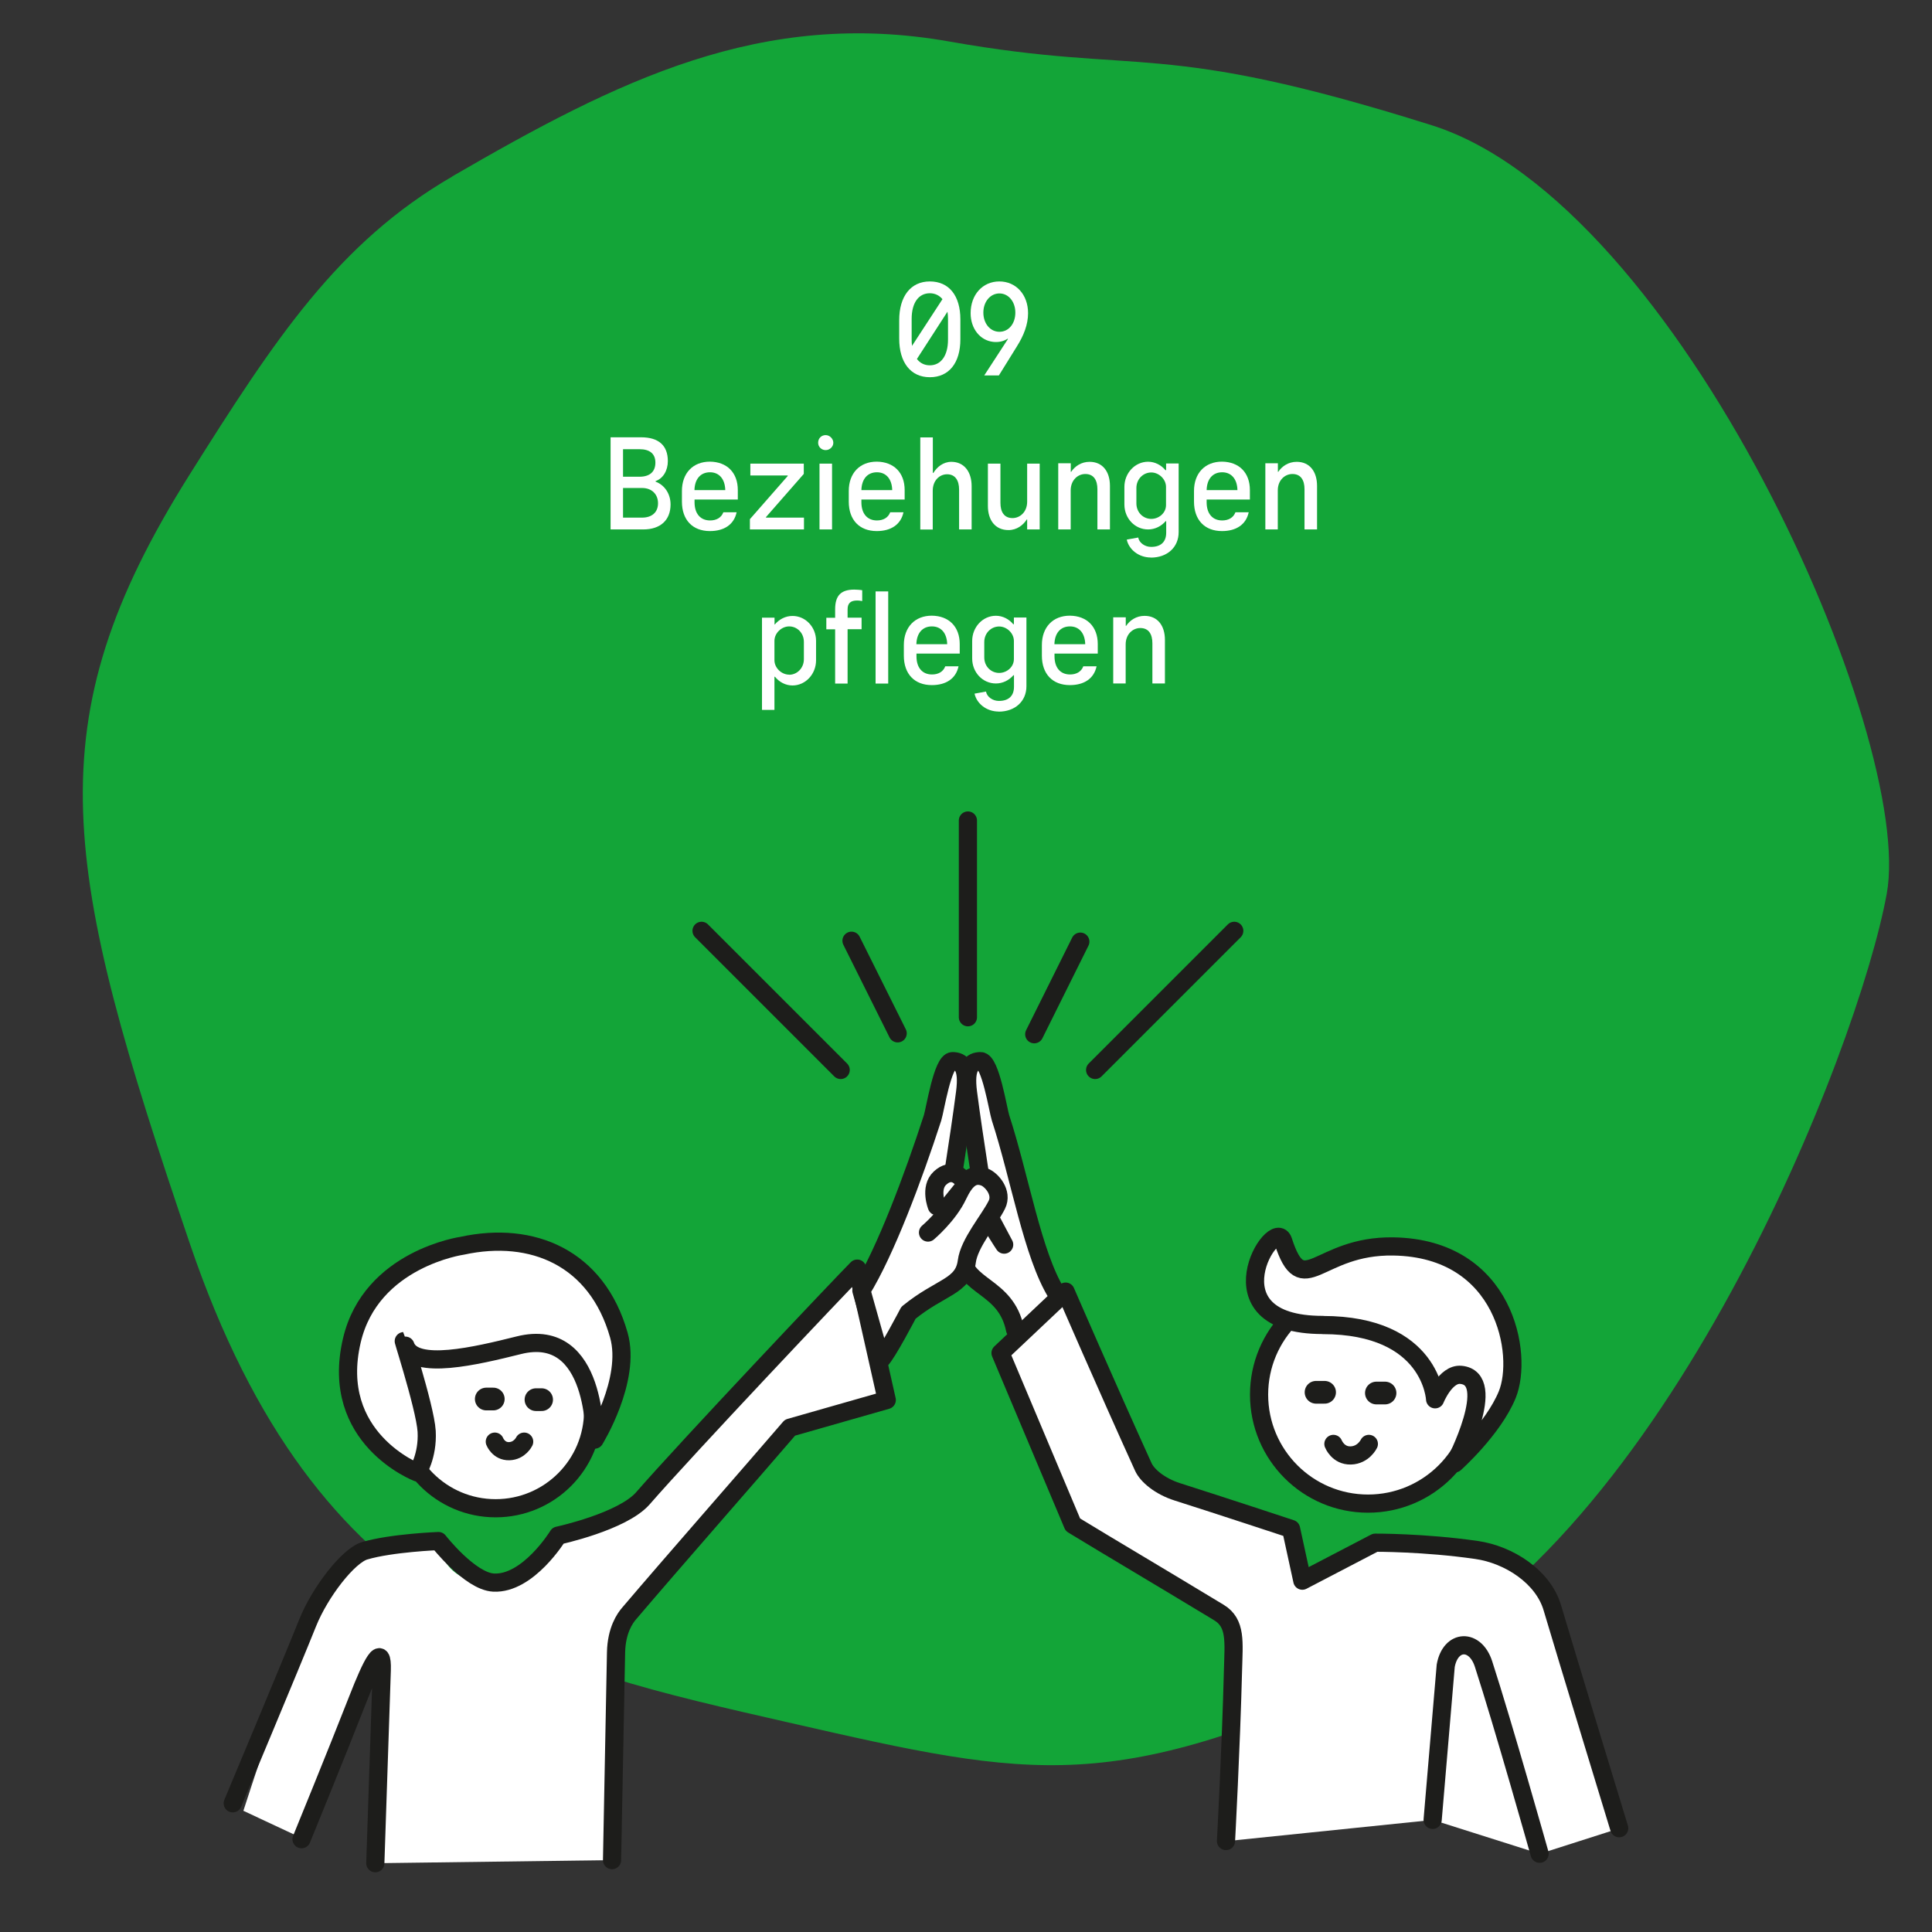 <?xml version="1.0" encoding="UTF-8"?>
<svg xmlns="http://www.w3.org/2000/svg" viewBox="0 0 212.6 212.6">
  <rect x="0" y="0" width="212.6" height="212.6" fill="#333333" stroke="none"/>
  <defs>
    <style>
      .uuid-0ac34d2d-377b-4d5c-896d-40e8c238c4d4 {
        fill: #13a538;
      }

      .uuid-0ac34d2d-377b-4d5c-896d-40e8c238c4d4, .uuid-fcc0285d-b8e3-4252-9d07-5dc3cf2a2aa8 {
        stroke-width: 0px;
      }

      .uuid-c3c008b9-2e81-42ec-9ca1-2791c36dc9b2 {
        stroke-width: 2.5px;
      }

      .uuid-c3c008b9-2e81-42ec-9ca1-2791c36dc9b2, .uuid-fcc0285d-b8e3-4252-9d07-5dc3cf2a2aa8, .uuid-b882e20b-a1a1-4400-891b-21a809a2dc3d {
        fill: #fff;
      }

      .uuid-c3c008b9-2e81-42ec-9ca1-2791c36dc9b2, .uuid-b882e20b-a1a1-4400-891b-21a809a2dc3d, .uuid-3a459c32-1a95-41b7-847a-9f1f7af493cd {
        stroke: #1d1d1b;
        stroke-linecap: round;
        stroke-linejoin: round;
      }

      .uuid-b882e20b-a1a1-4400-891b-21a809a2dc3d, .uuid-3a459c32-1a95-41b7-847a-9f1f7af493cd {
        stroke-width: 2px;
      }

      .uuid-3a459c32-1a95-41b7-847a-9f1f7af493cd {
        fill: none;
      }
    </style>
  </defs>
  <g id="uuid-a9531d11-9247-4c12-b6fc-6283381e2235" data-name="Bubble">
    <path class="uuid-0ac34d2d-377b-4d5c-896d-40e8c238c4d4" d="M49.77,19.41C67.92,8.88,83.8.91,104.47,4.57c21.49,3.8,22.74-.33,53.07,9.21,27.35,8.6,53.21,67.38,50.08,84.57-3.13,17.19-24.23,71.11-54.7,85.18-30.48,14.07-38.77,12.27-66.13,6.02-27.35-6.25-51.84-11.31-65.91-52.73-14.07-41.42-17.22-57.22-.03-84.57,9.44-15.01,16.37-25.54,28.91-32.82Z"/>
  </g>
  <g id="uuid-84b8fb49-f3ef-4a02-b338-284bd0f0070d" data-name="Flächen weiss">
    <path class="uuid-fcc0285d-b8e3-4252-9d07-5dc3cf2a2aa8" d="M26.78,199.27s5.18-16,7.07-20.69c1.36-3.39,4.61-6.98,6.28-7.94s8.12-1.07,8.12-1.07c0,0,.2,4.85,6.06,4.57,4.15-.2,7.1-5.17,7.1-5.17,0,0,7.09-1.51,9.34-4.11,4.8-5.52,21.7-23.37,23.58-25.27l3.25,14.46-10.65,3.04c-4.21,4.92-14.19,16.29-18.59,21.78l-.99,25.82-26.05.34s-.02-13.4.71-21.22-8.03,18.82-8.03,18.82l-7.2-3.37Z"/>
    <path class="uuid-fcc0285d-b8e3-4252-9d07-5dc3cf2a2aa8" d="M178.19,201.2s-5.77-18.89-7.36-24.26c-1.01-3.4-4.76-5.85-8.35-6.36-5.74-.82-11.14-.8-11.14-.8l-8.02,4.18-1.24-5.7s-14.66-3.53-16.26-6.82c-3.58-7.36-8.55-19.29-8.55-19.29l-7.16,6.76,7.96,18.89c1.46,1.54,17.61,9.94,17.5,11.53-.33,5.16-.58,23.27-.58,23.27l22.66-2.33,1.44-16.96c.53-2.92,3.25-3.01,4.16-.19,2.19,6.76,6.17,20.88,6.17,20.88l8.76-2.8Z"/>
  </g>
  <g id="uuid-72722529-2211-4204-b82f-59a3c4b35013" data-name="Illu">
    <circle class="uuid-b882e20b-a1a1-4400-891b-21a809a2dc3d" cx="150.54" cy="153.47" r="11.99"/>
    <g>
      <g id="uuid-c065ddf0-7152-41c3-ba39-2e5a66b6ec6c" data-name="&amp;lt;Radial Repeat&amp;gt;">
        <line class="uuid-b882e20b-a1a1-4400-891b-21a809a2dc3d" x1="77.2" y1="102.43" x2="92.51" y2="117.74"/>
      </g>
      <g id="uuid-deae00d2-dcce-4a98-8108-944ae3360dc4" data-name="&amp;lt;Radial Repeat&amp;gt;">
        <line class="uuid-b882e20b-a1a1-4400-891b-21a809a2dc3d" x1="106.51" y1="90.29" x2="106.51" y2="111.94"/>
      </g>
      <g id="uuid-2440ca32-17fe-4289-ba3d-f059405bf699" data-name="&amp;lt;Radial Repeat&amp;gt;">
        <line class="uuid-b882e20b-a1a1-4400-891b-21a809a2dc3d" x1="135.82" y1="102.43" x2="120.51" y2="117.74"/>
      </g>
    </g>
    <path class="uuid-b882e20b-a1a1-4400-891b-21a809a2dc3d" d="M157.65,200.26l1.44-16.96c.53-2.92,3.25-3.01,4.16-.19,2.19,6.76,6.17,20.88,6.17,20.88"/>
    <path class="uuid-b882e20b-a1a1-4400-891b-21a809a2dc3d" d="M116.27,142.33c-2.65-4.28-4.04-12.78-6.17-19.32-.27-.83-1.11-6.24-2.19-6.24-.98,0-1.76.59-1.39,3.45.66,5.09,1.93,12.88,1.93,12.88l2.05,3.86s-2.13-3.21-3.17-5.43c-.78-1.66-.63-.49-1.94,0l-1.83,2.27c.85,1.7,2.08,2.08,2.22,4.12.27,3.85,4.92,3.42,5.92,8.39"/>
    <path class="uuid-3a459c32-1a95-41b7-847a-9f1f7af493cd" d="M134.91,202.59s.55-10.17.77-18.77c.08-3.13.37-5.21-1.54-6.37-7.25-4.39-11.75-7.03-16.08-9.67l-7.96-18.89,7.16-6.76s4.57,10.54,8.55,19.29c.42.93,1.78,2.12,3.76,2.75,4.78,1.52,12.5,4.07,12.5,4.07l1.24,5.7,8.02-4.18s5.4-.03,11.14.8c3.59.51,7.35,2.96,8.35,6.36,1.59,5.37,7.36,24.26,7.36,24.26"/>
    <path class="uuid-3a459c32-1a95-41b7-847a-9f1f7af493cd" d="M67.35,204.69s.28-14.52.44-22.85c.05-2.45.99-3.77,1.43-4.28,4.64-5.46,13.49-15.54,17.71-20.46l10.65-3.04-3.25-14.46c-1.88,1.89-18.78,19.75-23.58,25.27-2.26,2.59-9.34,4.11-9.34,4.11,0,0-3.29,5.37-7.1,5.17-2.6-.14-6.06-4.57-6.06-4.57,0,0-5.19.2-8.12,1.07-1.81.54-4.92,4.55-6.28,7.94-1.88,4.69-8.24,19.85-8.24,19.85"/>
    <path class="uuid-3a459c32-1a95-41b7-847a-9f1f7af493cd" d="M41.3,205.03s.45-13.41.71-21.22c.1-3.13-1.09-.78-2.64,3.19-2.34,5.98-6.19,15.39-6.19,15.39"/>
    <circle class="uuid-b882e20b-a1a1-4400-891b-21a809a2dc3d" cx="54.54" cy="155.24" r="10.73"/>
    <path class="uuid-b882e20b-a1a1-4400-891b-21a809a2dc3d" d="M50.88,137.08c7.7-1.67,14.81,1.32,17.22,9.84,1.39,4.93-2.67,11.5-2.67,11.5,0,0,.36-12.56-8.33-10.39-4.69,1.17-11.54,2.81-12.49.05s2.19,6.71,2.34,9.43-1.02,4.52-1.02,4.52c0,0-9.75-3.74-7.21-14.53,2.11-9.01,12.16-10.42,12.16-10.42Z"/>
    <path class="uuid-b882e20b-a1a1-4400-891b-21a809a2dc3d" d="M145.55,145.8c-12.92,0-5.31-12.19-4.35-9.24,2.19,6.76,3.74.46,12.13.6,12.33.2,14.32,11.93,12.53,16.31-1.55,3.79-5.77,7.56-5.77,7.56,0,0,4.88-9.35.67-9.74-1.7-.16-2.84,2.69-2.84,2.69,0,0-.36-8.17-12.36-8.17Z"/>
    <path class="uuid-b882e20b-a1a1-4400-891b-21a809a2dc3d" d="M104.27,133.1s1.27-7.79,1.93-12.88c.37-2.86-.4-3.45-1.39-3.45-1.09,0-1.92,5.41-2.19,6.24-2.12,6.54-5.19,14.72-7.83,19l2.14,7.61c.66-.6,3.04-5.16,3.04-5.16,3.53-2.89,6.05-2.84,6.42-5.65.26-2.03,2.45-4.53,3.3-6.23.68-1.35-.59-2.77-1.36-3.06-1.31-.48-2.13.34-2.92,2-1.04,2.22-3.29,4.11-3.29,4.11"/>
    <path class="uuid-b882e20b-a1a1-4400-891b-21a809a2dc3d" d="M105.68,129.53s-.97-1.07-2.24.11c-1.16,1.07-.35,3.09-.35,3.09"/>
    <path class="uuid-b882e20b-a1a1-4400-891b-21a809a2dc3d" d="M57.68,158.64s-.49,1.02-1.65,1.05-1.58-1.05-1.58-1.05"/>
    <line class="uuid-c3c008b9-2e81-42ec-9ca1-2791c36dc9b2" x1="59.6" y1="154.02" x2="58.98" y2="154.02"/>
    <line class="uuid-c3c008b9-2e81-42ec-9ca1-2791c36dc9b2" x1="54.28" y1="153.95" x2="53.51" y2="153.95"/>
    <path class="uuid-b882e20b-a1a1-4400-891b-21a809a2dc3d" d="M150.63,158.89s-.59,1.23-1.99,1.27-1.91-1.27-1.91-1.27"/>
    <line class="uuid-c3c008b9-2e81-42ec-9ca1-2791c36dc9b2" x1="152.41" y1="153.29" x2="151.46" y2="153.29"/>
    <line class="uuid-c3c008b9-2e81-42ec-9ca1-2791c36dc9b2" x1="145.76" y1="153.21" x2="144.82" y2="153.21"/>
    <line class="uuid-3a459c32-1a95-41b7-847a-9f1f7af493cd" x1="98.78" y1="113.71" x2="93.7" y2="103.52"/>
    <line class="uuid-3a459c32-1a95-41b7-847a-9f1f7af493cd" x1="113.81" y1="113.81" x2="118.88" y2="103.62"/>
  </g>
  <g id="uuid-1046fddf-8ef2-4f58-b928-13990f85a2e1" data-name="Text">
    <g>
      <path class="uuid-fcc0285d-b8e3-4252-9d07-5dc3cf2a2aa8" d="M104.32,37.38c0,1.75-.77,2.82-2,2.82-.59,0-1.09-.25-1.42-.7l3.36-5.2c.04.25.06.51.06.78v2.29ZM100.32,35.09c0-1.75.75-2.82,2-2.82.56,0,1.04.23,1.39.65l-3.35,5.14c-.03-.22-.04-.45-.04-.68v-2.29ZM102.32,30.97c-2.11,0-3.37,1.65-3.37,4.26v2.04c0,2.61,1.26,4.24,3.37,4.24s3.36-1.58,3.36-4.17v-2.2c0-2.58-1.23-4.17-3.36-4.17Z"/>
      <path class="uuid-fcc0285d-b8e3-4252-9d07-5dc3cf2a2aa8" d="M109.98,36.51c-1.01,0-1.77-.9-1.77-2.11s.77-2.11,1.77-2.11,1.75.91,1.75,2.11-.72,2.11-1.75,2.11ZM109.92,41.31l1.98-3.19c.75-1.19,1.23-2.4,1.23-3.66,0-2.03-1.32-3.49-3.16-3.49s-3.16,1.46-3.16,3.49c0,1.71,1.04,3,2.48,3.16.58.06,1.13-.04,1.61-.36v.07l-2.59,3.98h1.61Z"/>
      <path class="uuid-fcc0285d-b8e3-4252-9d07-5dc3cf2a2aa8" d="M68.56,53.7h2.1c1.06,0,1.75.68,1.75,1.68s-.68,1.58-1.75,1.58h-2.1v-3.26ZM68.56,49.43h1.81c1.12,0,1.75.49,1.75,1.48s-.61,1.55-1.75,1.55h-1.81v-3.03ZM70.78,58.26c1.9,0,3.01-1.03,3.01-2.75,0-1.16-.65-2.14-1.65-2.51v-.06c.84-.29,1.35-1.17,1.35-2.2,0-1.72-1.01-2.62-2.95-2.62h-3.35v10.14h3.59Z"/>
      <path class="uuid-fcc0285d-b8e3-4252-9d07-5dc3cf2a2aa8" d="M78.13,51.97c1.01,0,1.65.74,1.68,1.96h-3.39c.03-1.22.67-1.96,1.71-1.96ZM81.19,53.93c0-1.93-1.2-3.11-3.07-3.13-1.87,0-3.08,1.27-3.08,3.23v1.17c0,2.01,1.17,3.24,3.08,3.24,1.56,0,2.65-.71,2.94-2.07h-1.46c-.23.61-.78.9-1.46.9-1.06,0-1.71-.74-1.71-2v-.3h4.76v-1.04Z"/>
      <polygon class="uuid-fcc0285d-b8e3-4252-9d07-5dc3cf2a2aa8" points="88.47 58.26 88.47 56.96 84.29 56.96 84.29 56.9 88.45 52.15 88.45 51.02 82.57 51.02 82.57 52.32 86.68 52.32 86.68 52.38 82.52 57.13 82.52 58.26 88.47 58.26"/>
      <path class="uuid-fcc0285d-b8e3-4252-9d07-5dc3cf2a2aa8" d="M91.56,58.26v-7.24h-1.38v7.24h1.38ZM90.86,49.53c.46,0,.84-.38.84-.81s-.39-.84-.84-.84c-.48,0-.83.36-.83.84,0,.45.36.81.83.81Z"/>
      <path class="uuid-fcc0285d-b8e3-4252-9d07-5dc3cf2a2aa8" d="M96.5,51.97c1.01,0,1.65.74,1.68,1.96h-3.39c.03-1.22.67-1.96,1.71-1.96ZM99.55,53.93c0-1.93-1.2-3.11-3.07-3.13-1.87,0-3.08,1.27-3.08,3.23v1.17c0,2.01,1.17,3.24,3.08,3.24,1.56,0,2.65-.71,2.94-2.07h-1.46c-.23.61-.78.9-1.46.9-1.06,0-1.71-.74-1.71-2v-.3h4.76v-1.04Z"/>
      <path class="uuid-fcc0285d-b8e3-4252-9d07-5dc3cf2a2aa8" d="M102.64,58.26v-4.26c0-1.13.75-1.81,1.58-1.81.91,0,1.32.7,1.32,1.68v4.39h1.38v-4.76c0-1.59-.83-2.68-2.23-2.68-.88,0-1.58.56-1.98,1.22h-.06v-3.91h-1.38v10.14h1.38Z"/>
      <path class="uuid-fcc0285d-b8e3-4252-9d07-5dc3cf2a2aa8" d="M110.98,58.33c.91,0,1.61-.54,2.01-1.17h.04v1.1h1.38v-7.24h-1.38v4.19c0,1.12-.78,1.8-1.61,1.8-.94,0-1.33-.7-1.33-1.67v-4.32h-1.38v4.66c0,1.56.81,2.65,2.26,2.65Z"/>
      <path class="uuid-fcc0285d-b8e3-4252-9d07-5dc3cf2a2aa8" d="M117.82,58.26v-4.3c0-1.12.78-1.8,1.61-1.8.94,0,1.33.7,1.33,1.67v4.43h1.38v-4.79c0-1.58-.81-2.65-2.24-2.65-.91,0-1.61.48-2.03,1.1h-.04v-.94h-1.38v7.28h1.38Z"/>
      <path class="uuid-fcc0285d-b8e3-4252-9d07-5dc3cf2a2aa8" d="M126.69,57.1c-.9,0-1.64-.72-1.64-1.71v-1.69c0-.97.74-1.71,1.64-1.71.84,0,1.62.74,1.62,1.59v2c0,.87-.78,1.52-1.62,1.52ZM126.64,61.36c1.81,0,3.06-1.14,3.06-2.8v-7.56h-1.38v.74h-.07c-.46-.56-1.16-.93-1.91-.93-1.45,0-2.61,1.25-2.61,2.77v1.93c0,1.54,1.16,2.75,2.61,2.75.75,0,1.45-.35,1.93-.91h.06v1.27c0,1.03-.61,1.56-1.65,1.56-.67.01-1.32-.43-1.43-1.03l-1.26.23c.23,1.07,1.29,1.97,2.66,1.97Z"/>
      <path class="uuid-fcc0285d-b8e3-4252-9d07-5dc3cf2a2aa8" d="M134.49,51.97c1.01,0,1.65.74,1.68,1.96h-3.39c.03-1.22.67-1.96,1.71-1.96ZM137.54,53.93c0-1.93-1.2-3.11-3.07-3.13-1.87,0-3.08,1.27-3.08,3.23v1.17c0,2.01,1.17,3.24,3.08,3.24,1.56,0,2.65-.71,2.94-2.07h-1.46c-.23.61-.78.9-1.46.9-1.06,0-1.71-.74-1.71-2v-.3h4.76v-1.04Z"/>
      <path class="uuid-fcc0285d-b8e3-4252-9d07-5dc3cf2a2aa8" d="M140.61,58.26v-4.3c0-1.12.78-1.8,1.61-1.8.94,0,1.33.7,1.33,1.67v4.43h1.38v-4.79c0-1.58-.81-2.65-2.24-2.65-.91,0-1.61.48-2.03,1.1h-.04v-.94h-1.38v7.28h1.38Z"/>
      <path class="uuid-fcc0285d-b8e3-4252-9d07-5dc3cf2a2aa8" d="M86.84,74.24c-.84,0-1.62-.74-1.62-1.59v-2.13c0-.85.78-1.59,1.62-1.59.88,0,1.62.72,1.62,1.71v1.9c0,.97-.74,1.71-1.62,1.71ZM85.22,78.12v-3.65h.06c.46.58,1.16.96,1.93.96,1.43,0,2.59-1.25,2.59-2.77v-2.14c0-1.52-1.16-2.74-2.59-2.74-.77,0-1.46.36-1.94.93h-.04v-.74h-1.38v10.15h1.38Z"/>
      <path class="uuid-fcc0285d-b8e3-4252-9d07-5dc3cf2a2aa8" d="M93.27,75.21v-5.97h1.54v-1.27h-1.54v-.91c0-.71.36-.98,1.06-.98.1,0,.29.01.55.06v-1.19c-.2-.04-.7-.07-.87-.07-1.49,0-2.11.68-2.11,2.17v.93h-.97v1.27h.97v5.97h1.38Z"/>
      <rect class="uuid-fcc0285d-b8e3-4252-9d07-5dc3cf2a2aa8" x="96.35" y="65.08" width="1.39" height="10.14"/>
      <path class="uuid-fcc0285d-b8e3-4252-9d07-5dc3cf2a2aa8" d="M102.55,68.93c1.01,0,1.65.74,1.68,1.96h-3.39c.03-1.22.67-1.96,1.71-1.96ZM105.61,70.88c0-1.93-1.2-3.11-3.07-3.13-1.87,0-3.08,1.27-3.08,3.23v1.17c0,2.01,1.17,3.24,3.08,3.24,1.56,0,2.65-.71,2.94-2.07h-1.46c-.23.61-.78.9-1.46.9-1.06,0-1.71-.74-1.71-2v-.3h4.76v-1.04Z"/>
      <path class="uuid-fcc0285d-b8e3-4252-9d07-5dc3cf2a2aa8" d="M109.95,74.05c-.9,0-1.64-.72-1.64-1.71v-1.69c0-.97.74-1.71,1.64-1.71.84,0,1.62.74,1.62,1.59v2c0,.87-.78,1.52-1.62,1.52ZM109.89,78.31c1.81,0,3.06-1.14,3.06-2.8v-7.56h-1.38v.74h-.07c-.46-.56-1.16-.93-1.91-.93-1.45,0-2.61,1.25-2.61,2.77v1.93c0,1.54,1.16,2.75,2.61,2.75.75,0,1.45-.35,1.93-.91h.06v1.27c0,1.03-.61,1.56-1.65,1.56-.67.01-1.32-.43-1.43-1.03l-1.26.23c.23,1.07,1.29,1.97,2.66,1.97Z"/>
      <path class="uuid-fcc0285d-b8e3-4252-9d07-5dc3cf2a2aa8" d="M117.74,68.93c1.01,0,1.65.74,1.68,1.96h-3.39c.03-1.22.67-1.96,1.71-1.96ZM120.8,70.88c0-1.93-1.2-3.11-3.07-3.13-1.87,0-3.08,1.27-3.08,3.23v1.17c0,2.01,1.17,3.24,3.08,3.24,1.56,0,2.65-.71,2.94-2.07h-1.46c-.23.61-.78.9-1.46.9-1.06,0-1.71-.74-1.71-2v-.3h4.76v-1.04Z"/>
      <path class="uuid-fcc0285d-b8e3-4252-9d07-5dc3cf2a2aa8" d="M123.87,75.21v-4.3c0-1.12.78-1.8,1.61-1.8.94,0,1.33.7,1.33,1.67v4.43h1.38v-4.79c0-1.58-.81-2.65-2.24-2.65-.91,0-1.61.48-2.03,1.1h-.04v-.94h-1.38v7.28h1.38Z"/>
    </g>
  </g>
</svg>